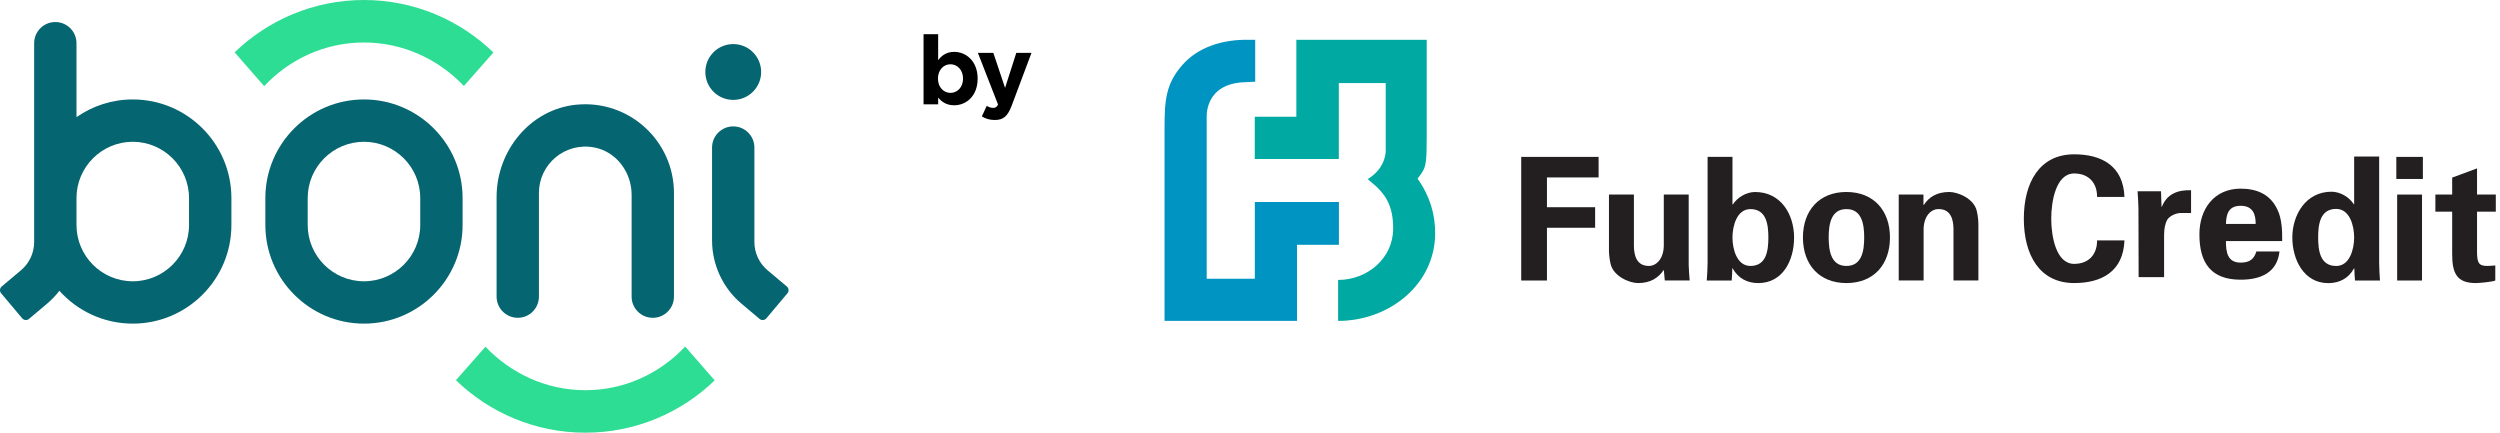 <svg width="312" height="54" viewBox="0 0 312 54" fill="none" xmlns="http://www.w3.org/2000/svg">
<path d="M61.575 6.551L57.894 10.731C54.714 7.383 50.283 5.303 45.419 5.303C40.554 5.303 36.124 7.381 32.965 10.752L29.283 6.53C33.463 2.496 39.16 0 45.419 0C51.678 0 57.395 2.496 61.575 6.551Z" fill="#2DDD94"/>
<path d="M56.9 47.449L60.582 43.269C63.762 46.617 68.192 48.697 73.057 48.697C77.921 48.697 82.352 46.619 85.511 43.248L89.193 47.47C85.013 51.504 79.316 54 73.057 54C66.798 54 61.08 51.504 56.9 47.449Z" fill="#2DDD94"/>
<path d="M16.568 12.411C13.96 12.411 11.539 13.229 9.546 14.619V5.392C9.546 3.934 8.363 2.75 6.904 2.75C5.445 2.75 4.262 3.934 4.262 5.392V28.258V30.207C4.262 31.564 3.663 32.852 2.624 33.726L0.213 35.754C-0.039 35.967 -0.073 36.345 0.14 36.6L2.772 39.728C2.985 39.98 3.362 40.014 3.617 39.801L5.867 37.906C6.443 37.42 6.958 36.877 7.411 36.291C9.667 38.805 12.937 40.389 16.572 40.389C23.359 40.389 28.879 34.87 28.879 28.083V24.717C28.879 17.93 23.359 12.411 16.572 12.411H16.568ZM23.59 28.083C23.59 31.954 20.439 35.105 16.568 35.105C12.697 35.105 9.546 31.954 9.546 28.083V24.717C9.546 20.846 12.697 17.695 16.568 17.695C20.439 17.695 23.59 20.846 23.59 24.717V28.083Z" fill="#056571"/>
<path d="M45.423 12.411C38.637 12.411 33.117 17.93 33.117 24.717V28.083C33.117 34.87 38.639 40.389 45.426 40.389C52.212 40.389 57.732 34.87 57.732 28.083V24.717C57.732 17.93 52.212 12.411 45.426 12.411H45.423ZM52.446 28.083C52.446 31.954 49.295 35.105 45.423 35.105C41.552 35.105 38.401 31.954 38.401 28.083V24.717C38.401 20.846 41.552 17.695 45.423 17.695C49.295 17.695 52.446 20.846 52.446 24.717V28.083Z" fill="#056571"/>
<path d="M71.939 13.064C66.188 13.625 61.975 18.794 61.975 24.571V37.019C61.975 38.478 63.158 39.661 64.617 39.661C66.075 39.661 67.258 38.478 67.258 37.019V24.078C67.258 20.514 70.502 17.69 74.193 18.408C76.94 18.94 78.826 21.512 78.826 24.31V37.021C78.826 38.48 80.009 39.663 81.468 39.663C82.927 39.663 84.11 38.48 84.11 37.021V24.08C84.11 17.613 78.534 12.423 71.935 13.066L71.939 13.064Z" fill="#056571"/>
<path d="M91.508 12.467C93.433 12.467 94.991 10.908 94.991 8.984C94.991 7.06 93.433 5.501 91.508 5.501C89.584 5.501 88.025 7.06 88.025 8.984C88.025 10.908 89.584 12.467 91.508 12.467Z" fill="#056571"/>
<path d="M98.198 35.755L95.787 33.726C94.748 32.852 94.149 31.564 94.149 30.208V18.415C94.149 16.956 92.966 15.773 91.507 15.773C90.049 15.773 88.865 16.956 88.865 18.415V29.995C88.865 33.046 90.213 35.942 92.546 37.906L94.796 39.801C95.049 40.014 95.428 39.983 95.641 39.728L98.273 36.6C98.486 36.347 98.452 35.969 98.2 35.755H98.198Z" fill="#056571"/>
<path d="M117.082 12.181V13.02H115.26V4.268H117.082V7.517C117.526 6.918 118.138 6.473 119.083 6.473C120.581 6.473 122.009 7.648 122.009 9.794V9.819C122.009 11.964 120.606 13.139 119.083 13.139C118.113 13.139 117.512 12.697 117.082 12.179V12.181ZM120.187 9.819V9.794C120.187 8.727 119.467 8.02 118.615 8.02C117.764 8.02 117.057 8.727 117.057 9.794V9.819C117.057 10.885 117.764 11.592 118.615 11.592C119.467 11.592 120.187 10.898 120.187 9.819Z" fill="black"/>
<path d="M122.532 14.531L123.143 13.212C123.383 13.356 123.681 13.464 123.921 13.464C124.232 13.464 124.401 13.368 124.556 13.045L122.039 6.594H123.969L125.432 10.971L126.835 6.594H128.73L126.261 13.177C125.768 14.483 125.242 14.975 124.151 14.975C123.492 14.975 123.001 14.808 122.534 14.531H122.532Z" fill="black"/>
<path d="M170.724 22.328C170.707 22.336 170.741 22.321 170.724 22.328C170.724 22.328 170.718 22.428 171.018 22.636C172.89 24.143 173.875 25.593 173.865 28.555C173.85 32.253 170.643 34.936 166.997 34.936V40.049C173.341 40.049 179.109 35.529 179.109 29.083C179.109 26.773 178.479 24.502 176.907 22.29C176.98 22.202 177.316 21.797 177.596 21.307C177.982 20.622 178.055 19.79 178.055 17.012V4.967H161.784V14.566H156.594V19.84H167.084V10.364H172.938V18.538C172.938 18.538 173.176 20.821 170.726 22.33" fill="#00A9A1"/>
<path d="M156.647 4.965H155.138V4.971C152.377 5.042 149.485 5.914 147.561 8.105C145.53 10.416 145.336 12.465 145.336 15.85V40.045H161.866V30.548H167.096V25.209H156.603V34.784H150.597V14.731C150.597 14.731 150.211 10.374 155.451 10.255L156.651 10.199V4.963L156.647 4.965Z" fill="#0094C2"/>
<path d="M277.796 30.08C277.796 31.472 277.988 32.774 279.631 32.774C280.734 32.774 281.298 32.363 281.596 31.38H284.48C284.197 34.033 282.126 34.907 279.631 34.907C275.958 34.907 274.486 32.839 274.486 29.252C274.486 26.026 276.367 23.544 279.631 23.544C281.636 23.544 283.305 24.235 284.197 26.107C284.501 26.708 284.643 27.351 284.729 28.031C284.818 28.695 284.818 29.377 284.818 30.082H277.796M281.509 27.943C281.509 26.77 281.187 25.685 279.633 25.685C278.078 25.685 277.838 26.773 277.798 27.943H281.511H281.509Z" fill="#231F20"/>
<path d="M269.693 23.868L269.758 25.806H269.795C270.486 24.124 271.853 23.701 273.445 23.738V26.583H272.064C271.528 26.625 270.824 26.927 270.503 27.372C270.165 27.966 270.1 28.565 270.079 29.268V34.584H266.901L266.878 26.005C266.878 25.554 266.818 24.661 266.77 23.868H269.695H269.693Z" fill="#231F20"/>
<path d="M189.848 35.008V19.581H199.504V22.144H193.059V25.861H199.072V28.425H193.059V35.008H189.848Z" fill="#231F20"/>
<path d="M207.64 33.682C206.976 34.665 205.999 35.327 204.428 35.327C203.391 35.327 201.379 34.515 201.005 32.954C200.843 32.292 200.799 31.61 200.799 31.245V24.279H203.912V30.711C203.929 31.865 204.238 33.188 205.774 33.188C206.746 33.188 207.598 32.27 207.642 30.711V24.279H210.749V33.083C210.77 33.722 210.81 34.365 210.872 35.005H207.765L207.642 33.68L207.64 33.682Z" fill="#231F20"/>
<path d="M213.104 19.581H216.213V25.521H216.255C216.838 24.623 217.954 23.962 219.035 23.962C222.263 23.962 223.902 26.76 223.902 29.644C223.902 32.528 222.476 35.329 219.427 35.329C218.079 35.329 216.923 34.751 216.234 33.49H216.191C216.191 34.004 216.153 34.494 216.113 35.008H213.004C213.046 34.302 213.106 33.576 213.106 32.868V19.581H213.104ZM218.453 33.19C220.439 33.19 220.692 31.289 220.692 29.644C220.692 28 220.439 26.096 218.453 26.096C216.771 26.096 216.213 28.169 216.213 29.644C216.213 31.12 216.773 33.19 218.453 33.19Z" fill="#231F20"/>
<path d="M230.434 35.327C227.038 35.327 225.006 33.019 225.006 29.642C225.006 26.265 227.038 23.959 230.434 23.959C233.829 23.959 235.868 26.268 235.868 29.642C235.868 33.017 233.838 35.327 230.434 35.327ZM230.434 33.19C232.339 33.19 232.652 31.353 232.652 29.644C232.652 27.935 232.339 26.096 230.434 26.096C228.529 26.096 228.22 27.935 228.22 29.644C228.22 31.353 228.533 33.19 230.434 33.19Z" fill="#231F20"/>
<path d="M240.045 25.518L240.087 25.583C240.73 24.6 241.704 23.959 243.282 23.959C244.313 23.959 246.325 24.75 246.698 26.309C246.861 26.971 246.903 27.653 246.903 28.016V35.003H243.793V28.549C243.777 27.397 243.468 26.092 241.932 26.092C240.959 26.092 240.108 26.99 240.068 28.549V35.003H236.961V24.277H240.047V25.516L240.045 25.518Z" fill="#231F20"/>
<path d="M261.715 24.577C261.736 22.956 260.782 21.649 258.856 21.649C256.577 21.649 255.995 25.132 255.995 27.292C255.995 29.452 256.577 32.931 258.856 32.931C260.782 32.931 261.734 31.627 261.715 30.005H265.131C264.991 33.872 262.297 35.325 258.856 35.325C254.523 35.325 252.574 31.798 252.574 27.292C252.574 22.787 254.523 19.258 258.856 19.258C262.295 19.258 264.991 20.712 265.131 24.575H261.715V24.577Z" fill="#231F20"/>
<path d="M302.375 19.581V22.336H299.061V19.581H302.375ZM302.268 24.281V35.008H299.165V24.281H302.268Z" fill="#231F20"/>
<path d="M306.031 24.279V22.165L309.134 21.013V24.279H311.477V26.416H309.134V31.395C309.134 32.806 309.345 33.19 310.419 33.19C310.753 33.19 311.083 33.148 311.413 33.127V35.008C311.062 35.177 309.405 35.327 308.973 35.327C306.548 35.327 306.031 34.023 306.031 31.694V26.416H303.936V24.279H306.031Z" fill="#231F20"/>
<path d="M293.797 19.533H296.919V32.868C296.919 33.578 296.984 34.306 297.021 35.014H293.904C293.864 34.496 293.822 34.006 293.822 33.492H293.781C293.09 34.757 291.929 35.335 290.573 35.335C287.514 35.335 286.082 32.397 286.082 29.632C286.082 26.867 287.729 23.926 290.97 23.926C292.053 23.926 293.179 24.592 293.76 25.491H293.797V19.531V19.533ZM291.554 33.194C293.24 33.194 293.797 31.111 293.797 29.634C293.797 28.156 293.24 26.072 291.554 26.072C289.559 26.072 289.306 27.981 289.306 29.634C289.306 31.287 289.559 33.194 291.554 33.194Z" fill="#231F20"/>
</svg>
